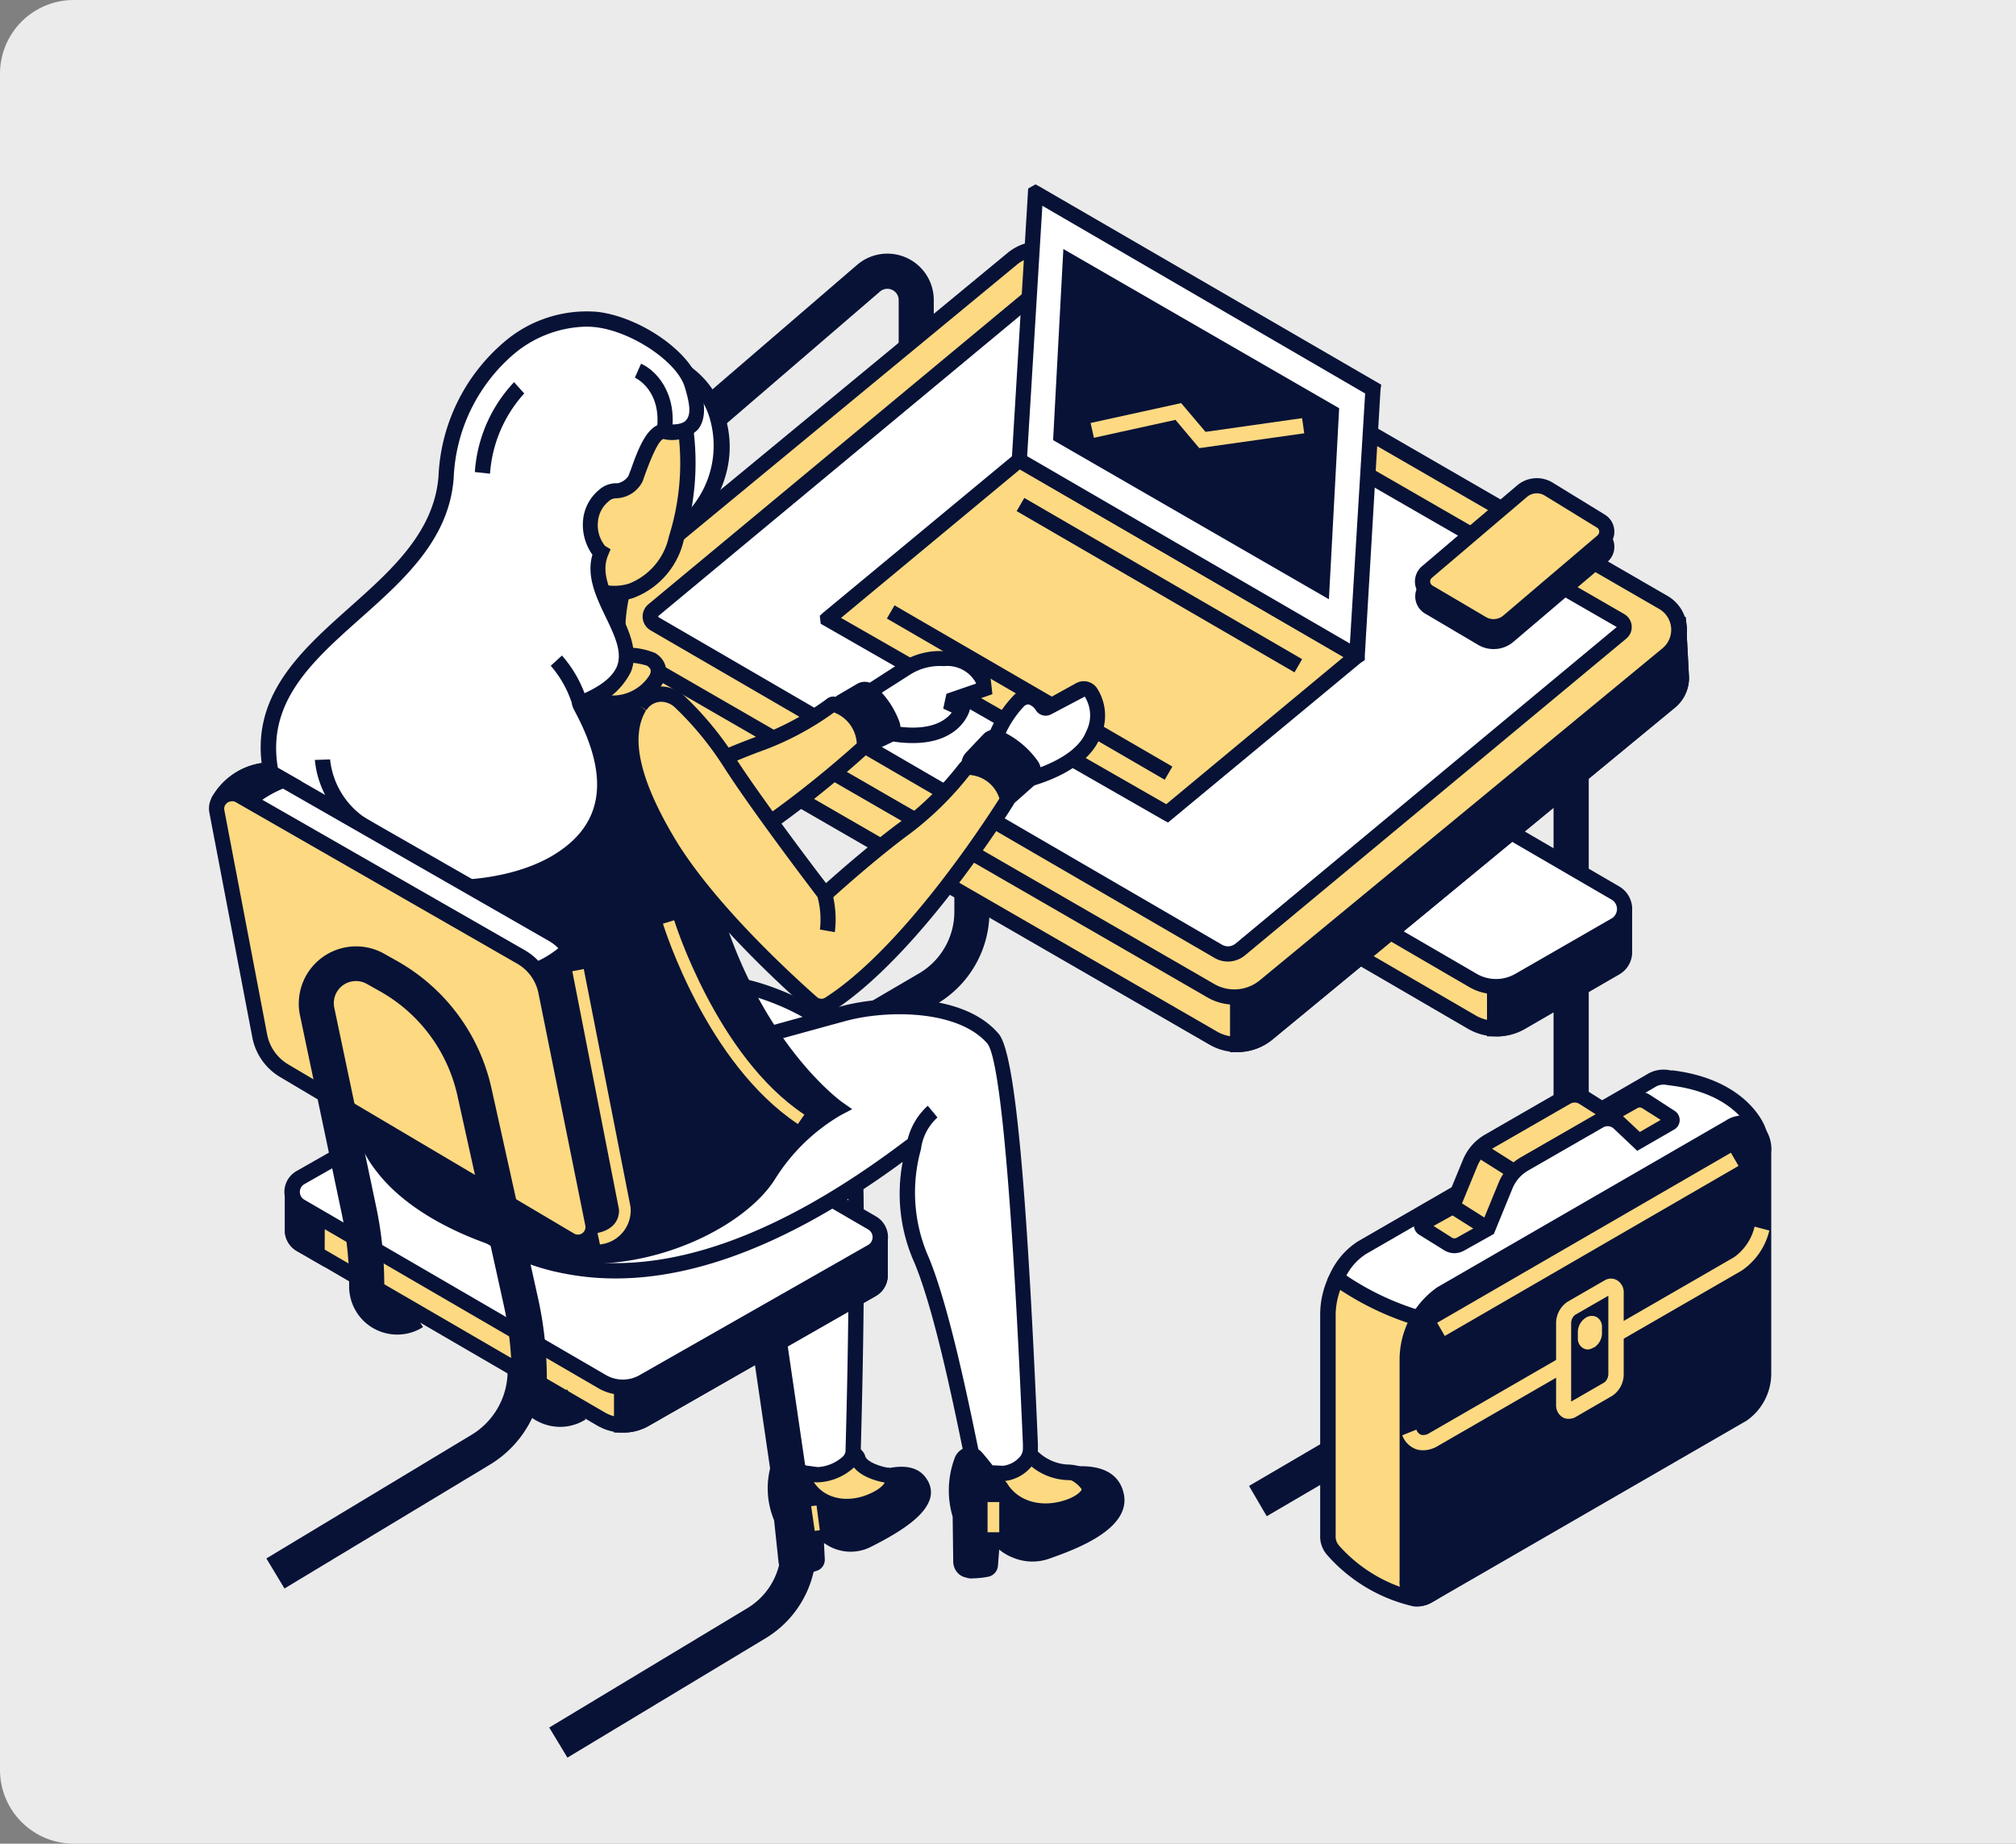 <svg xmlns="http://www.w3.org/2000/svg" xmlns:xlink="http://www.w3.org/1999/xlink" width="164" height="150" viewBox="0 0 164 150">
  <rect x="0" y="0" width="164" height="150" fill="#808080" stroke="none"/>
  <defs>
    <clipPath id="clip-path">
      <path id="パス_17411" data-name="パス 17411" d="M39.54,49.27Z" transform="translate(-39.54 -49.27)" fill="none"/>
    </clipPath>
  </defs>
  <g id="グループ_2258" data-name="グループ 2258" transform="translate(-180 -4460)">
    <path id="長方形_3627" data-name="長方形 3627" d="M6,0H164a0,0,0,0,1,0,0V150a0,0,0,0,1,0,0H6a6,6,0,0,1-6-6V6A6,6,0,0,1,6,0Z" transform="translate(180 4460)" fill="#ebebeb"/>
    <g id="レイヤー_2" data-name="レイヤー 2" transform="translate(197.002 4475)">
      <g id="content" transform="translate(-0.002)">
        <path id="パス_17325" data-name="パス 17325" d="M60.682,37.559H57.82V26.079a7.822,7.822,0,0,1,2.725-5.925L72.852,9.561a3.774,3.774,0,0,1,6.238,2.868v9.126H76.235V12.429a.919.919,0,0,0-1.519-.7L62.4,22.325a4.935,4.935,0,0,0-1.721,3.755Z" transform="translate(-20.128 -3.01)" fill="#071236"/>
        <path id="パス_17326" data-name="パス 17326" d="M131.231,131.026l-1.441-2.464,21.974-12.868a5.808,5.808,0,0,0,2.8-4.954V65.11h2.862v45.63a8.689,8.689,0,0,1-4.2,7.412Z" transform="translate(-45.183 -22.667)" fill="#071236"/>
        <path id="パス_17327" data-name="パス 17327" d="M56.447,86.776,55,84.272,76.981,71.4a5.808,5.808,0,0,0,2.8-4.954V20.82h2.855V66.45a8.689,8.689,0,0,1-4.172,7.412Z" transform="translate(-19.146 -7.248)" fill="#071236"/>
        <path id="パス_17328" data-name="パス 17328" d="M155,85.99V82.528a.124.124,0,0,0-.091-.117l-8.631-2.405h0L125.025,67.659a.117.117,0,0,0-.13,0l-7.418,4.289a.13.13,0,0,1-.1,0l-2.686-.743a.124.124,0,0,0-.163.117v3.325h0a1.473,1.473,0,0,0,.724,1.141l27.378,15.905a3.911,3.911,0,0,0,3.911,0l7.731-4.465a1.493,1.493,0,0,0,.75-1.245Z" transform="translate(-39.871 -23.548)" fill="#fdd982"/>
        <path id="パス_17329" data-name="パス 17329" d="M144.254,92.537a4.563,4.563,0,0,1-2.268-.606L114.646,76.018a2.086,2.086,0,0,1-1.036-1.61V71a.73.73,0,0,1,.287-.593.769.769,0,0,1,.652-.13l2.49.7,7.255-4.185a.769.769,0,0,1,.75,0L146.2,79.1l8.572,2.392a.73.73,0,0,1,.548.711v3.6a2.073,2.073,0,0,1-1.049,1.695l-7.731,4.472a4.563,4.563,0,0,1-2.288.574Zm-29.425-20.86v2.607a.867.867,0,0,0,.424.652l27.346,15.9a3.259,3.259,0,0,0,3.259,0l7.77-4.439a.874.874,0,0,0,.437-.737h0V82.576L145.623,80.2l-20.984-12.2-7.171,4.146a.782.782,0,0,1-.58.072Z" transform="translate(-39.55 -23.217)" fill="#071236"/>
        <path id="パス_17330" data-name="パス 17330" d="M170.889,88.461l-8.631-2.405h0L160.44,85V98.285a3.846,3.846,0,0,0,2.06-.515l7.731-4.465a1.493,1.493,0,0,0,.75-1.245V88.579A.117.117,0,0,0,170.889,88.461Z" transform="translate(-55.853 -29.592)" fill="#071236"/>
        <path id="パス_17331" data-name="パス 17331" d="M160.233,98.333h-.743V83.34l2.66,1.545,8.572,2.392a.73.73,0,0,1,.548.711v3.474a2.125,2.125,0,0,1-1.056,1.793l-7.731,4.465A4.433,4.433,0,0,1,160.233,98.333Zm.5-12.829V97.062a3.318,3.318,0,0,0,1.134-.4l7.738-4.472a.854.854,0,0,0,.437-.73V88.379L161.6,86.006Z" transform="translate(-55.523 -29.014)" fill="#071236"/>
        <path id="パス_17332" data-name="パス 17332" d="M142.7,86.77,115.318,70.832a1.506,1.506,0,0,1,0-2.607l7.822-4.5a3.761,3.761,0,0,1,3.768,0l27.411,15.938a1.506,1.506,0,0,1,0,2.607l-7.822,4.5a3.774,3.774,0,0,1-3.8,0Z" transform="translate(-39.883 -22.007)" fill="#fff"/>
        <path id="パス_17333" data-name="パス 17333" d="M144.257,87.568a4.348,4.348,0,0,1-2.2-.593L114.676,71.037A2.079,2.079,0,0,1,113.62,69.2a2.106,2.106,0,0,1,1.056-1.838l7.822-4.5a4.394,4.394,0,0,1,4.394,0L154.27,78.794a2.125,2.125,0,0,1,0,3.677l-7.822,4.5A4.381,4.381,0,0,1,144.257,87.568Zm-1.577-1.662a3.142,3.142,0,0,0,3.149,0l7.822-4.5a.893.893,0,0,0,.443-.769.88.88,0,0,0-.443-.769l-27.4-15.932a3.155,3.155,0,0,0-3.155,0l-7.822,4.5a.893.893,0,0,0,0,1.538Z" transform="translate(-39.554 -21.677)" fill="#071236"/>
        <path id="パス_17334" data-name="パス 17334" d="M136.535,40.333h-4.563L84.386,12.87,51.376,40.118H48.84l.215,3.546h0A3.038,3.038,0,0,0,50.6,46.2L98.7,73.976a3.872,3.872,0,0,0,4.387-.365L135.87,46.571a2.5,2.5,0,0,0,.913-1.9l-.228-4.341Z" transform="translate(-17.001 -4.481)" fill="#fdd982"/>
        <path id="パス_17335" data-name="パス 17335" d="M100.3,74.677a4.472,4.472,0,0,1-2.229-.6L49.96,46.308a3.69,3.69,0,0,1-1.8-2.647h0V43.3L47.9,39.1h2.972L84.118,11.72l47.723,27.561H136.8l.046.652.228,4.276a3.135,3.135,0,0,1-1.108,2.405L103.178,73.654A4.459,4.459,0,0,1,100.3,74.677ZM49.328,42.86h0v.359a2.425,2.425,0,0,0,1.245,2.014L98.68,73.008a3.259,3.259,0,0,0,3.677-.306l32.789-27.039a1.89,1.89,0,0,0,.684-1.434l-.2-3.683H131.5l-.143-.085L84.17,13.206,51.27,40.337h-2.1Z" transform="translate(-16.674 -4.08)" fill="#071236"/>
        <path id="パス_17336" data-name="パス 17336" d="M130.775,87.524l32.782-27.039a2.523,2.523,0,0,0,.913-1.9l-.228-4.289h-4.563l-2.366-1.369L133.07,69.116l-4.7,9.661V88.4A3.911,3.911,0,0,0,130.775,87.524Z" transform="translate(-44.689 -18.427)" fill="#071236"/>
        <path id="パス_17337" data-name="パス 17337" d="M127.42,88.622V78.193l4.837-9.934L156.969,51.74l2.555,1.48h4.961l.046.613.228,4.283a3.148,3.148,0,0,1-1.108,2.444L130.862,87.6a4.491,4.491,0,0,1-2.79,1.01Zm1.239-10.117v8.8a3.129,3.129,0,0,0,1.388-.652l32.789-27.039a1.884,1.884,0,0,0,.684-1.434l-.2-3.663h-4.133l-2.171-1.3-23.8,15.912Z" transform="translate(-44.358 -18.013)" fill="#071236"/>
        <path id="パス_17338" data-name="パス 17338" d="M50.832,60.264V56.125l1.245-.939L51.953,54l-.43.359H49l.2,3.553h0a3.09,3.09,0,0,0,1.532,2.51l.091-.163Z" transform="translate(-17.057 -18.799)" fill="#071236"/>
        <path id="パス_17339" data-name="パス 17339" d="M50.607,60.62l-.541-.313a3.722,3.722,0,0,1-1.806-2.64h0v-.359L48,53.091h2.979l1.18-.971.215,2.692-1.3.958V59.76Zm-1.173-3.755h0v.365a2.529,2.529,0,0,0,.378,1.2V55.171l1.089-.828H49.3Z" transform="translate(-16.709 -18.145)" fill="#071236"/>
        <path id="パス_17340" data-name="パス 17340" d="M98.486,68.392l-48.1-27.8a3.09,3.09,0,0,1-.424-5.058L82.345,8.812a3.494,3.494,0,0,1,3.976-.332l48.988,28.284a2.555,2.555,0,0,1,.332,4.224L102.86,68.027a3.859,3.859,0,0,1-4.374.365Z" transform="translate(-17.001 -2.789)" fill="#fdd982"/>
        <path id="パス_17341" data-name="パス 17341" d="M100.126,69.21a4.407,4.407,0,0,1-2.236-.6L49.783,40.841a3.716,3.716,0,0,1-.5-6.075L81.665,8.039a4.139,4.139,0,0,1,4.68-.391l48.981,28.3a3.175,3.175,0,0,1,.43,5.215L102.968,68.206a4.459,4.459,0,0,1-2.842,1ZM84.26,8.339a2.888,2.888,0,0,0-1.832.652L50.043,35.717a2.471,2.471,0,0,0,.332,4.048L98.483,67.541a3.259,3.259,0,0,0,3.677-.306L134.949,40.2a1.956,1.956,0,0,0-.274-3.175L85.7,8.743A2.842,2.842,0,0,0,84.26,8.339Z" transform="translate(-16.686 -2.472)" fill="#071236"/>
        <path id="パス_17342" data-name="パス 17342" d="M101.254,67.013,55.4,40.384a.652.652,0,0,1-.091-1.115l30.9-25.657a1.356,1.356,0,0,1,1.551-.13l46.23,26.655a.593.593,0,0,1,.085.971L103.067,66.863a1.584,1.584,0,0,1-1.812.15Z" transform="translate(-19.157 -4.629)" fill="#fff"/>
        <path id="パス_17343" data-name="パス 17343" d="M101.73,67.53a2.158,2.158,0,0,1-1.1-.3L54.769,40.588a1.3,1.3,0,0,1-.189-2.125l30.9-25.657a1.988,1.988,0,0,1,2.255-.2l46.237,26.655a1.225,1.225,0,0,1,.6.952,1.212,1.212,0,0,1-.43,1.036l-31,25.755A2.19,2.19,0,0,1,101.73,67.53Zm-.482-1.369a.965.965,0,0,0,1.1-.091l31.009-25.755L87.128,13.686a.73.73,0,0,0-.841.072l-30.9,25.664V39.5Z" transform="translate(-18.837 -4.299)" fill="#071236"/>
        <path id="パス_17344" data-name="パス 17344" d="M174.62,115.816s-1.467-3.52-7.229-4.244h0a1.916,1.916,0,0,0-1.506.267L142.418,125.4a6.631,6.631,0,0,0-2.77,5.287V148.7a1.675,1.675,0,0,0,.417,1.225h0a12.278,12.278,0,0,0,6.519,3.911c2.3.652,7.555-6.61,12.209-13.963l8.187-4.726a4.048,4.048,0,0,0,1.688-3.227v-8.3l4.315-5.632Z" transform="translate(-48.614 -38.824)" fill="#fdd982"/>
        <path id="パス_17345" data-name="パス 17345" d="M146.53,154.209a1.735,1.735,0,0,1-.469-.065,13.278,13.278,0,0,1-6.825-4.133,2.281,2.281,0,0,1-.567-1.63V130.364a7.22,7.22,0,0,1,3.077-5.821l23.467-13.559a2.542,2.542,0,0,1,1.916-.345c6.036.763,7.633,4.459,7.7,4.615l.137.332-6.056,7.927v8.116a4.654,4.654,0,0,1-2,3.761l-8.057,4.654C151.191,152.163,148.1,154.209,146.53,154.209Zm20.1-42.371a1.584,1.584,0,0,0-.776.241l-23.467,13.559a6.134,6.134,0,0,0-2.458,4.752v18.018a1.128,1.128,0,0,0,.228.782l.065.078a12.144,12.144,0,0,0,6.193,3.709c.567.156,3.07-.365,11.512-13.689l.085-.124,8.3-4.843a3.416,3.416,0,0,0,1.382-2.692v-8.539l5.867-7.659c-.476-.8-2.125-2.94-6.33-3.533l-.046.033-.293-.085a.991.991,0,0,0-.261-.033Z" transform="translate(-48.273 -38.497)" fill="#071236"/>
        <path id="パス_17346" data-name="パス 17346" d="M147.975,131.231c3.4.7,15.847-5.313,15.847-5.313l5.215-2.053v-.319l4.315-5.632,1.636-2.19s-1.232-3.487-6.994-4.211h-.241a1.916,1.916,0,0,0-1.506.267l-23.467,13.559a5.645,5.645,0,0,0-2.079,2.471A23.826,23.826,0,0,0,147.975,131.231Z" transform="translate(-48.981 -38.803)" fill="#fff"/>
        <path id="パス_17347" data-name="パス 17347" d="M148.187,131.565a3.71,3.71,0,0,1-.743-.065h0a23.67,23.67,0,0,1-7.607-3.618l-.287-.306.183-.378a6.141,6.141,0,0,1,2.321-2.738L165.52,110.9a2.555,2.555,0,0,1,1.956-.345h.2c6.069.763,7.444,4.465,7.5,4.622l.111.313-6.043,7.907v.528l-5.586,2.21C162.476,126.729,152.333,131.565,148.187,131.565Zm-.489-1.3c2.607.548,12.04-3.618,15.456-5.261L168,123.085v-.1l5.867-7.679c-.424-.789-1.956-2.966-6.349-3.52l-.332-.046a1.3,1.3,0,0,0-1.023.209L142.692,125.5a4.674,4.674,0,0,0-1.584,1.74,22.134,22.134,0,0,0,6.61,3.018Z" transform="translate(-48.581 -38.466)" fill="#071236"/>
        <path id="パス_17348" data-name="パス 17348" d="M175.791,117.494l-23.467,13.565a6.64,6.64,0,0,0-2.764,5.28v18.024c0,1.239.756,1.812,1.688,1.3l25.638-14.8a4.035,4.035,0,0,0,1.688-3.22V119.586C178.529,117.552,177.316,116.614,175.791,117.494Z" transform="translate(-52.066 -40.789)" fill="#071236"/>
        <path id="パス_17349" data-name="パス 17349" d="M150.212,156.134a1.415,1.415,0,0,1-.743-.2,2.079,2.079,0,0,1-.893-1.9V136.011a7.214,7.214,0,0,1,3.07-5.821l23.467-13.559a2.386,2.386,0,0,1,2.431-.143,3.048,3.048,0,0,1,1.265,2.77v18.024a4.674,4.674,0,0,1-2,3.761l-25.618,14.8A2,2,0,0,1,150.212,156.134Zm26.329-38.682a1.636,1.636,0,0,0-.789.254l-23.467,13.559a6.115,6.115,0,0,0-2.451,4.746v18.024c0,.489.143.756.274.828s.385-.033.482-.091l25.638-14.8a3.409,3.409,0,0,0,1.382-2.686V119.258a1.956,1.956,0,0,0-.652-1.7A.828.828,0,0,0,176.541,117.453Z" transform="translate(-51.72 -40.461)" fill="#071236"/>
        <path id="パス_17350" data-name="パス 17350" d="M150.6,148.284a1.748,1.748,0,0,1-.567-.091,1.884,1.884,0,0,1-1.115-1.128l1.147-.463a.684.684,0,0,0,.372.417.873.873,0,0,0,.7-.143l24.771-14.3a4.257,4.257,0,0,0,1.669-2.49l1.2.319a5.476,5.476,0,0,1-2.249,3.259l-24.771,14.3A2.315,2.315,0,0,1,150.6,148.284Z" transform="translate(-51.843 -45.289)" fill="#fdd982"/>
        <path id="パス_17351" data-name="パス 17351" d="M172.7,145.862l-3.031,1.74c-.339.2-.619,0-.619-.469V140.5a1.506,1.506,0,0,1,.619-1.186l3.025-1.74c.339-.2.619,0,.619.469v6.643a1.48,1.48,0,0,1-.613,1.18Z" transform="translate(-58.851 -47.867)" fill="#071236"/>
        <path id="パス_17352" data-name="パス 17352" d="M169.1,147.978a.9.9,0,0,1-.463-.124,1.141,1.141,0,0,1-.528-1.036v-6.643a2.112,2.112,0,0,1,.932-1.721l3.018-1.74a.984.984,0,0,1,1.023,0,1.141,1.141,0,0,1,.528,1.036v6.643a2.106,2.106,0,0,1-.932,1.714l-3.018,1.747A1.121,1.121,0,0,1,169.1,147.978Zm3.259-10.013-2.712,1.564a.88.88,0,0,0-.313.652v6.395l2.712-1.564a.893.893,0,0,0,.313-.652Z" transform="translate(-58.522 -47.545)" fill="#fdd982"/>
        <path id="パス_17353" data-name="パス 17353" d="M171.651,143.96a.8.8,0,0,1-.4-.111.88.88,0,0,1-.424-.8v-.508a1.388,1.388,0,0,1,.652-1.167.874.874,0,0,1,.887-.046.9.9,0,0,1,.424.8v.508a1.389,1.389,0,0,1-.652,1.167h-.046A.932.932,0,0,1,171.651,143.96Z" transform="translate(-59.47 -49.166)" fill="#fdd982"/>
        <rect id="長方形_3356" data-name="長方形 3356" width="27.613" height="1.239" transform="translate(99.91 92.621) rotate(-30.07)" fill="#fdd982"/>
        <path id="パス_17354" data-name="パス 17354" d="M171.6,115.888l-2.607,1.506-1.584-1.5a1.336,1.336,0,0,0-1.584-.189l-6.114,3.52a3.6,3.6,0,0,0-1.532,1.747l-1.46,3.553L154.5,125.77a1,1,0,0,1-1.017,0l-2-1.271a.267.267,0,0,1,0-.463l2.347-1.3,1.46-3.553a3.592,3.592,0,0,1,1.525-1.747l6.284-3.618a1.3,1.3,0,0,1,1.375,0l2.2,1.395,1.9-1.076a.984.984,0,0,1,1.017,0l2.008,1.3a.274.274,0,0,1,.007.45Z" transform="translate(-52.687 -39.555)" fill="#fdd982"/>
        <path id="パス_17355" data-name="パス 17355" d="M153.674,126.177a1.571,1.571,0,0,1-.86-.248l-2.034-1.265a.893.893,0,0,1,.046-1.532l2.151-1.206,1.382-3.357a4.211,4.211,0,0,1,1.793-2.04l6.277-3.618a1.956,1.956,0,0,1,2.021.046l1.89,1.193,1.571-.893a1.6,1.6,0,0,1,1.656.039l2.008,1.3a.887.887,0,0,1-.033,1.519h0l-3.005,1.734-1.916-1.812a.724.724,0,0,0-.847-.1l-6.121,3.52a2.979,2.979,0,0,0-1.265,1.447l-1.519,3.709-2.412,1.349A1.591,1.591,0,0,1,153.674,126.177Zm-1.708-2.216,1.506.958a.372.372,0,0,0,.378,0l2.04-1.141,1.375-3.351a4.224,4.224,0,0,1,1.793-2.047l6.095-3.507-1.336-.847a.711.711,0,0,0-.743,0l-6.277,3.611a2.979,2.979,0,0,0-1.265,1.447l-1.545,3.755Zm15.41-8.924.117.1,1.252,1.18,1.7-.984-1.512-.958a.372.372,0,0,0-.385,0Z" transform="translate(-52.347 -39.218)" fill="#071236"/>
        <rect id="長方形_3357" data-name="長方形 3357" width="1.239" height="3.416" transform="matrix(0.535, -0.845, 0.845, 0.535, 100.815, 83.667)" fill="#071236"/>
        <rect id="長方形_3358" data-name="長方形 3358" width="1.239" height="3.416" transform="matrix(0.535, -0.845, 0.845, 0.535, 102.807, 78.934)" fill="#071236"/>
        <path id="パス_17356" data-name="パス 17356" d="M77.23,47.349l27.593,15.8h0l15.41-12.8h0L92.81,34.41h0L77.23,47.336Z" transform="translate(-26.885 -11.979)" fill="#fdd982"/>
        <path id="パス_17357" data-name="パス 17357" d="M104.553,63.507l-.385-.209L76.3,47.334l-.072-.652.241-.222L92.377,33.28l.372.183,27.743,16.1.072.652-.235.215Zm-26.6-16.649,26.459,15.156,14.413-11.968L92.52,34.766Z" transform="translate(-26.537 -11.586)" fill="#071236"/>
        <path id="パス_17358" data-name="パス 17358" d="M101.13,22.807l27.437,15.925h0l1.3-21.707h0L102.453,1.08h0l-1.3,21.707Z" transform="translate(-35.206 -0.376)" fill="#fff"/>
        <path id="パス_17359" data-name="パス 17359" d="M128.2,39.066l-.306-.2L100.18,22.815v-.391L101.516.339,102.11,0l.306.163L130.237,16.3l-.059.417-1.3,22.02ZM101.432,22.118l26.257,15.241,1.239-20.345L102.67,1.74Z" transform="translate(-34.875)" fill="#071236"/>
        <path id="パス_17360" data-name="パス 17360" d="M105.34,23.617l22.437,12.946.834-15.54L106.174,8.07Z" transform="translate(-36.671 -2.809)" fill="#071236"/>
        <rect id="長方形_3359" data-name="長方形 3359" width="1.239" height="26.133" transform="translate(65.705 26.584) rotate(-59.87)" fill="#071236"/>
        <rect id="長方形_3360" data-name="長方形 3360" width="1.239" height="26.133" transform="translate(55.147 35.323) rotate(-59.87)" fill="#071236"/>
        <path id="パス_17361" data-name="パス 17361" d="M118.859,30.963l-1.936-2.3-6.636,1.46-.267-1.206,7.366-1.617,1.982,2.34,7.855-1.115.176,1.232Z" transform="translate(-38.3 -9.504)" fill="#fdd982"/>
        <path id="パス_17362" data-name="パス 17362" d="M73.5,162.514l4.367,1.069,4.765-1.812-.652-1.141-1.532-.508s-1.956-.326-2.282-1.356-3.175,0-3.175,0l-1.956,1.688Z" transform="translate(-25.426 -55.113)" fill="#fdd982"/>
        <path id="パス_17363" data-name="パス 17363" d="M77.568,163.9l-4.9-1.206-.613-2.8,2.444-2.04c.548-.2,2.4-.8,3.37-.3a1.147,1.147,0,0,1,.606.711c.124.424,1.121.808,1.793.919h.091l1.767.587,1.082,1.956Zm-3.911-2.229,3.807.939,3.911-1.493-.163-.306-1.226-.424c-.4-.072-2.353-.489-2.731-1.786a5.215,5.215,0,0,0-2.255.372l-1.6,1.415Z" transform="translate(-25.085 -54.781)" fill="#071236"/>
        <path id="パス_17364" data-name="パス 17364" d="M47.356,117.136s8.865-2.894,11.258-5.052c0,0-1.551,3.194.339,8.474C60.439,124.7,61.13,134.45,61.6,137.95a1.806,1.806,0,0,0,1.623,1.63l.776.1c.978.059,2.927-.776,2.959-1.851.2-7.171.756-31.407-.893-33.591-1.956-2.562-8.318-5.117-11.512-4.563s-12.653,2.06-12.653,2.06Z" transform="translate(-14.585 -34.675)" fill="#fff"/>
        <path id="パス_17365" data-name="パス 17365" d="M63.7,139.948h-.143l-.821-.1a2.425,2.425,0,0,1-2.151-2.164c-.117-.847-.241-2.047-.385-3.448-.45-4.276-1.128-10.743-2.229-13.82a14.211,14.211,0,0,1-.821-7.171,69.12,69.12,0,0,1-10,4.146l-.574.189L40.67,100.915l.737-.117c.091,0,9.491-1.493,12.64-2.053,3.351-.6,10.032,2.034,12.112,4.785,1.656,2.2,1.343,22.229,1.017,33.982a1.956,1.956,0,0,1-.7,1.356A4.6,4.6,0,0,1,63.7,139.948Zm-3.546-30.807L58.766,112s-1.395,3.057.372,7.985c1.154,3.22,1.812,9.511,2.288,14.106.15,1.388.274,2.575.385,3.416a1.186,1.186,0,0,0,1.043,1.089l.828.111a3.318,3.318,0,0,0,1.956-.782.776.776,0,0,0,.3-.476c.528-18.845.228-31.876-.769-33.193-1.832-2.425-7.946-4.843-10.906-4.315-2.607.469-9.635,1.584-11.929,1.956l5.006,14.113c1.956-.652,8.533-2.992,10.43-4.726Z" transform="translate(-14.157 -34.346)" fill="#071236"/>
        <path id="パス_17366" data-name="パス 17366" d="M82.554,160.968c-.587-.978-1.9-.88-2.966-.6a2.2,2.2,0,0,1,.2.137c.561.45.039,1.147-.978,1.682-2.008,1.036-4.322.743-5.43-.958l-.124-.352v-.332h0a17.576,17.576,0,0,0-1.3-1.3.7.7,0,0,0-1.16.267,6.325,6.325,0,0,0,.2,4.472l.365,3.435a.8.8,0,0,0,.3.561.222.222,0,0,0,.143.085,1.3,1.3,0,0,0,.893-.072,7.65,7.65,0,0,0,1.154-.287.482.482,0,0,0,.3-.482l-.091-1.6a.293.293,0,0,1,.417-.306l.5.319a3.259,3.259,0,0,0,1.5.515h0a3.1,3.1,0,0,0,1.669-.332C80.6,164.554,83.623,162.735,82.554,160.968Z" transform="translate(-24.536 -55.366)" fill="#071236"/>
        <path id="パス_17367" data-name="パス 17367" d="M71.825,168.3a1.16,1.16,0,0,1-.508-.1.548.548,0,0,1-.28-.183,1.3,1.3,0,0,1-.43-.847l-.359-3.383a6.785,6.785,0,0,1-.169-4.752,1.245,1.245,0,0,1,.873-.743,1.193,1.193,0,0,1,1.063.313c.4.385.945.926,1.3,1.343l.13.13v.443l.078.228c.945,1.388,2.94,1.7,4.778.75.756-.391.965-.75.952-.828a1.189,1.189,0,0,0-.189-.156l-.906-.587,1.023-.287c2.138-.561,3.077.13,3.494.815a1.858,1.858,0,0,1,.267,1.545c-.359,1.239-1.845,2.458-4.83,3.957a3.637,3.637,0,0,1-3.644-.215l-.163-.1.065,1.3a.939.939,0,0,1-.652.958,8.71,8.71,0,0,1-1.16.3A2.008,2.008,0,0,1,71.825,168.3Zm-.137-.978a.991.991,0,0,0,.5-.039l.15-.052a6.063,6.063,0,0,0,1.076-.274l-.111-1.6a.789.789,0,0,1,.365-.724.737.737,0,0,1,.756-.033l.535.345a2.744,2.744,0,0,0,1.3.437,2.66,2.66,0,0,0,1.415-.28c.978-.489,3.944-1.956,4.341-3.364a.926.926,0,0,0-.1-.782h0a1.623,1.623,0,0,0-1.688-.535.9.9,0,0,1,0,.352c-.078.75-.945,1.3-1.46,1.571-2.3,1.2-4.85.73-6.049-1.115l-.052-.1-.156-.652c-.359-.4-.821-.847-1.167-1.18a.2.2,0,0,0-.2-.065.248.248,0,0,0-.189.17,5.918,5.918,0,0,0,.209,4.139v.1l.365,3.435a.352.352,0,0,0,.13.241Z" transform="translate(-24.276 -55.101)" fill="#071236"/>
        <rect id="長方形_3361" data-name="長方形 3361" width="0.95" height="2.031" transform="translate(48.484 107.609) rotate(-7.481)" fill="#fdd982"/>
        <path id="パス_17368" data-name="パス 17368" d="M43.94,178.149,42.46,175.7l16.1-9.7a5.671,5.671,0,0,0,2.7-5.691l-2.321-15.853,2.829-.411L64.089,159.9a8.526,8.526,0,0,1-4.055,8.552Z" transform="translate(-14.78 -50.149)" fill="#071236"/>
        <path id="パス_17369" data-name="パス 17369" d="M8.633,157.725,7.16,155.28l16.681-10.052a6.069,6.069,0,0,0,2.94-4.974l.58-15.345,2.855.111-.58,15.345a8.9,8.9,0,0,1-4.328,7.307Z" transform="translate(-2.491 -43.486)" fill="#071236"/>
        <path id="パス_17370" data-name="パス 17370" d="M58.217,127.413v-3.1a.1.1,0,0,0-.085-.1l-7.725-2.138h0L31.393,110.992a.124.124,0,0,0-.117,0L13.03,121.422a.111.111,0,0,1-.091,0l-2.405-.652a.111.111,0,0,0-.143.1v2.979h0a1.3,1.3,0,0,0,.652,1.023l24.517,14.217a3.468,3.468,0,0,0,3.494,0L57.578,128.54a1.3,1.3,0,0,0,.652-1.108Z" transform="translate(-3.616 -38.635)" fill="#fdd982"/>
        <path id="パス_17371" data-name="パス 17371" d="M36.966,139.862a4.139,4.139,0,0,1-2.06-.554L10.428,125.071a1.956,1.956,0,0,1-.958-1.493v-3.057a.724.724,0,0,1,.287-.587.756.756,0,0,1,.652-.124l2.2.613,18.063-10.286a.73.73,0,0,1,.737,0l18.9,11.01,7.666,2.132a.737.737,0,0,1,.535.7v3.2a1.917,1.917,0,0,1-.971,1.571L39.012,139.347a4.081,4.081,0,0,1-2.047.515ZM10.689,121.186v2.275a.711.711,0,0,0,.345.541l24.477,14.23a2.868,2.868,0,0,0,2.875,0l18.526-10.554a.737.737,0,0,0,.352-.6h0v-2.725l-7.536-2.125L31.008,111.356l-18.22,10.391-.332-.059Z" transform="translate(-3.295 -38.308)" fill="#071236"/>
        <path id="パス_17372" data-name="パス 17372" d="M12.4,126.48,10.533,126a.111.111,0,0,0-.143.1v2.979h0a1.336,1.336,0,0,0,.652,1.023l1.349.782Z" transform="translate(-3.616 -43.863)" fill="#071236"/>
        <path id="パス_17373" data-name="パス 17373" d="M12.7,131.61l-2.268-1.3a1.956,1.956,0,0,1-.958-1.493c0-.078,0-.124,0-3.057a.724.724,0,0,1,.287-.587.756.756,0,0,1,.652-.124l2.314.652ZM10.689,126.4v2.275a.711.711,0,0,0,.345.541l.417.241V126.6Z" transform="translate(-3.295 -43.524)" fill="#071236"/>
        <path id="パス_17374" data-name="パス 17374" d="M72.441,130.138,64.716,128h0L51.49,137.628V145.5a3.442,3.442,0,0,0,1.845-.463L71.861,134.48a1.3,1.3,0,0,0,.652-1.115h0v-3.1A.111.111,0,0,0,72.441,130.138Z" transform="translate(-17.924 -44.561)" fill="#071236"/>
        <path id="パス_17375" data-name="パス 17375" d="M51.264,145.711H50.54v-8.8L64.314,126.84l.3.163,7.666,2.138a.737.737,0,0,1,.535.7v3.109a1.956,1.956,0,0,1-.978,1.656L53.31,145.2A4.12,4.12,0,0,1,51.264,145.711Zm.515-8.168v6.884a2.94,2.94,0,0,0,.919-.332l18.526-10.554a.737.737,0,0,0,.352-.6V130.2l-7.1-1.956Z" transform="translate(-17.593 -44.158)" fill="#071236"/>
        <path id="パス_17376" data-name="パス 17376" d="M35.591,134.668,11.061,120.4a1.349,1.349,0,0,1,0-2.334l18.585-10.586a3.364,3.364,0,0,1,3.37,0l24.536,14.269a1.349,1.349,0,0,1,0,2.334L38.968,134.674A3.377,3.377,0,0,1,35.591,134.668Z" transform="translate(-3.616 -37.26)" fill="#fff"/>
        <path id="パス_17377" data-name="パス 17377" d="M36.945,135.413a3.977,3.977,0,0,1-2-.541L10.407,120.61a1.956,1.956,0,0,1,0-3.409L29,106.614a3.983,3.983,0,0,1,3.989,0L57.524,120.89a1.956,1.956,0,0,1,0,3.4L38.933,134.879A3.911,3.911,0,0,1,36.945,135.413Zm-5.958-28.082a2.725,2.725,0,0,0-1.375.372L11.027,118.276a.73.73,0,0,0,0,1.258L35.563,133.8a2.744,2.744,0,0,0,2.757,0L56.9,123.217a.73.73,0,0,0,0-1.258L32.369,107.69a2.764,2.764,0,0,0-1.382-.359Z" transform="translate(-3.275 -36.93)" fill="#071236"/>
        <path id="パス_17378" data-name="パス 17378" d="M82.511,61.713l2.607-1.675a5.215,5.215,0,0,1,3.207-.834h0A3.3,3.3,0,0,1,91.487,61l.078.652-2.542.887-.078.378.828.385s-.743,2.666-5.345,2.034C80.191,64.757,82.511,61.713,82.511,61.713Z" transform="translate(-28.503 -20.607)" fill="#fff"/>
        <path id="パス_17379" data-name="パス 17379" d="M85.431,65.729a10.536,10.536,0,0,1-1.434-.1c-1.558-.215-2.542-.789-2.914-1.695a3.275,3.275,0,0,1,.6-2.92l.156-.143,2.607-1.682a5.769,5.769,0,0,1,3.585-.932A3.908,3.908,0,0,1,91.7,60.364l.072.228.13,1.16-2.079.724.352.163-.143.5C89.988,63.258,89.251,65.729,85.431,65.729Zm-2.823-3.911a2.027,2.027,0,0,0-.385,1.623c.248.587,1.193.834,1.956.939,2.8.385,3.963-.535,4.413-1.134l-.691-.319.261-1.206,2.4-.828V60.84a2.643,2.643,0,0,0-2.607-1.369,4.511,4.511,0,0,0-2.823.737Z" transform="translate(-28.17 -20.274)" fill="#071236"/>
        <path id="パス_17380" data-name="パス 17380" d="M78.808,63.96l1.5-.887a.6.6,0,0,1,.7.059,6.558,6.558,0,0,1,1.864,2.712.756.756,0,0,1-.372.913l-1.7.8a.652.652,0,0,1-.808-.254l-1.428-2.282a.769.769,0,0,1,.241-1.063Z" transform="translate(-27.309 -21.928)" fill="#071236"/>
        <path id="パス_17381" data-name="パス 17381" d="M80.212,67.9a1.258,1.258,0,0,1-1.082-.587L77.7,65.035a1.408,1.408,0,0,1-.163-1.049,1.336,1.336,0,0,1,.652-.841h0l1.5-.88a1.206,1.206,0,0,1,1.421.117,7.223,7.223,0,0,1,2.04,2.973,1.362,1.362,0,0,1-.684,1.682l-1.7.8a1.154,1.154,0,0,1-.554.065Zm-1.428-3.716-.039.065a.176.176,0,0,0,0,.13l1.434,2.282,1.714-.776a.137.137,0,0,0,.046-.137,5.971,5.971,0,0,0-1.675-2.458Z" transform="translate(-26.98 -21.615)" fill="#071236"/>
        <path id="パス_17382" data-name="パス 17382" d="M49.268,61.184c.365,1.128-.541-1.434,0,0,1.5,3.989,3.3,8.331,3.3,8.331s4.315-2.1,7.49-3.259a23.142,23.142,0,0,0,5.652-3.031.215.215,0,0,1,.215,0,3.52,3.52,0,0,1,2.431,3.259.326.326,0,0,1-.1.267c-1.108.932-10.971,9.843-18.291,11.466a25.592,25.592,0,0,1-6.317-11.082C41.563,59.913,48.382,58.452,49.268,61.184Z" transform="translate(-15.057 -20.853)" fill="#fdd982"/>
        <path id="パス_17383" data-name="パス 17383" d="M49.448,78.525l-.241-.215a26.01,26.01,0,0,1-6.486-11.369c-1.3-4.407.561-7.118,2.946-7.822a3.207,3.207,0,0,1,3.409.737,1.3,1.3,0,0,1,.365.58l.078.2C50.667,63.7,52.01,67,52.551,68.33c1.3-.652,4.452-2.079,6.962-2.979A22.763,22.763,0,0,0,65,62.359a.821.821,0,0,1,.789-.13,4.126,4.126,0,0,1,2.849,3.794.945.945,0,0,1-.3.769C67.231,67.815,57.257,76.83,49.761,78.525ZM46.841,60.149a2.862,2.862,0,0,0-.841.13c-1.669.508-3.259,2.471-2.119,6.317A25.755,25.755,0,0,0,49.82,77.221c6.929-1.727,16.081-9.869,17.6-11.232a2.862,2.862,0,0,0-1.851-2.516,23.981,23.981,0,0,1-5.645,3.044c-3.1,1.108-7.392,3.188-7.392,3.207l-.587.287-.287-.613c0-.039-1.708-4.12-3.162-7.972a3.455,3.455,0,0,1-.235-.561v-.072a1.525,1.525,0,0,0-1.395-.619Z" transform="translate(-14.722 -20.509)" fill="#071236"/>
        <path id="パス_17384" data-name="パス 17384" d="M100.215,158.359a4.328,4.328,0,0,0,2.94,1.3,3.377,3.377,0,0,1,2.673,1.486L103.481,164l-4.667-.163L96.291,162l-.691-3.1,2.888-1.3Z" transform="translate(-33.28 -54.863)" fill="#fdd982"/>
        <path id="パス_17385" data-name="パス 17385" d="M103.378,164.254l-5.163-.183-2.862-2.086-.854-3.853,3.6-1.623,2.092.932.085.091a3.787,3.787,0,0,0,2.438,1.108h.1a3.983,3.983,0,0,1,3.148,1.773l.241.378Zm-4.739-1.4,4.172.143,1.832-2.229a2.608,2.608,0,0,0-1.858-.86,4.889,4.889,0,0,1-3.311-1.408l-1.369-.606-2.177.984.535,2.386Z" transform="translate(-32.897 -54.487)" fill="#071236"/>
        <path id="パス_17386" data-name="パス 17386" d="M27,116.247s11.3,19.1,39.47-2.249a.15.15,0,0,1,.235.156,13.689,13.689,0,0,0,.535,8.781c1.773,4,3.5,12.718,4.218,16.173a1.773,1.773,0,0,0,1.727,1.486l.789.039c.971,0,2.3-.932,2.255-2.008-.3-7.131-1.3-31.289-3.051-33.362-2.679-3.181-9.022-2.9-12.157-2.06S39.8,109.069,39.8,109.069Z" transform="translate(-9.398 -35.735)" fill="#fff"/>
        <path id="パス_17387" data-name="パス 17387" d="M73.52,140.915l-.828-.039H72.64a2.392,2.392,0,0,1-2.255-1.956l-.169-.815c-.776-3.761-2.392-11.6-4.015-15.26a13.735,13.735,0,0,1-.828-7.92c-10.332,7.594-19.556,10.651-27.5,9.093A18.317,18.317,0,0,1,26,116.229l-.319-.548,13.494-7.549c.183-.046,18.109-5.019,21.218-5.867,3.429-.926,9.934-1.134,12.79,2.249,1.3,1.525,2.268,11.805,3.188,33.336v.4a2.223,2.223,0,0,1-.652,1.61,3.325,3.325,0,0,1-2.2,1.049Zm-.815-1.3.828.039a2.151,2.151,0,0,0,1.3-.652,1.023,1.023,0,0,0,.319-.711v-.4c-1.082-25.377-2.171-31.726-2.894-32.593-2.379-2.751-8.181-2.751-11.551-1.825-3,.808-19.882,5.489-21.133,5.867l-12.151,6.786a17.653,17.653,0,0,0,10.717,6.675c7.822,1.519,17.053-1.714,27.489-9.622a.763.763,0,0,1,1.212.789,13.037,13.037,0,0,0,.5,8.383c1.675,3.781,3.311,11.734,4.094,15.514l.163.789a1.141,1.141,0,0,0,1.108.991Z" transform="translate(-8.939 -35.398)" fill="#071236"/>
        <path id="パス_17388" data-name="パス 17388" d="M106.345,161.662c-.4-1.656-2.034-1.956-4.068-1.747a3.044,3.044,0,0,1,1.382.939c.554.548-.072,1.232-1.206,1.669a4.439,4.439,0,0,1-5.554-1.5c-.117-.117-.228-.235-.345-.365l-.339-.437-.091-.117c-.319-.443-.789-1.023-1.173-1.48a.834.834,0,0,0-1.428.222,7.016,7.016,0,0,0-.15,4.6l.046,3.69a.9.9,0,0,0,.261.652A.776.776,0,0,0,94.1,168h0a3.416,3.416,0,0,0,1.617-.091.508.508,0,0,0,.4-.469l.137-1.884a.2.2,0,0,1,.326-.15l.306.28a4.055,4.055,0,0,0,1.1.7h0a3.637,3.637,0,0,0,2.607.072C103.3,165.495,106.912,163.976,106.345,161.662Z" transform="translate(-32.403 -55.114)" fill="#071236"/>
        <path id="パス_17389" data-name="パス 17389" d="M94.249,168.289a1.447,1.447,0,0,1-.541-.085,1.186,1.186,0,0,1-.613-.332,1.362,1.362,0,0,1-.4-.971l-.046-3.637a7.487,7.487,0,0,1,.2-4.863,1.369,1.369,0,0,1,1.049-.8,1.3,1.3,0,0,1,1.167.469c.365.424.86,1.036,1.2,1.506l-.293.4.372-.293.345.437c.091.1.2.215.306.319l.072.091c.919,1.545,2.959,2.073,4.974,1.3.75-.293,1.069-.652,1.1-.776a.208.208,0,0,0-.059-.111,2.607,2.607,0,0,0-1.186-.821l-2.308-.652,2.4-.248c.978-.1,3.957-.411,4.563,2.1h0c.724,2.953-4.015,4.635-6.036,5.352a4.107,4.107,0,0,1-2.972-.085,4.055,4.055,0,0,1-1.108-.652l-.1,1.3a.991.991,0,0,1-.769.906,7.347,7.347,0,0,1-1.3.137Zm-.169-9.745H94.04a.43.43,0,0,0-.319.254,6.478,6.478,0,0,0-.117,4.3v.1l.046,3.69a.437.437,0,0,0,.117.306.254.254,0,0,0,.156.078l.156.052a3.54,3.54,0,0,0,1.3-.13l.15-1.923a.675.675,0,0,1,1.121-.469l.306.28a3.4,3.4,0,0,0,.958.606,3.149,3.149,0,0,0,2.288.065c2.555-.906,5.867-2.327,5.43-4.224-.15-.652-.541-1.3-2.053-1.421l.117.117a1.082,1.082,0,0,1,.372,1.03c-.156.769-1.128,1.252-1.688,1.467-2.431.939-4.935.261-6.108-1.649-.111-.111-.215-.222-.326-.345l-.463-.593c-.319-.45-.8-1.036-1.147-1.447A.359.359,0,0,0,94.08,158.544Z" transform="translate(-32.151 -54.865)" fill="#071236"/>
        <rect id="長方形_3362" data-name="長方形 3362" width="0.952" height="2.458" transform="translate(63.337 107.206)" fill="#fdd982"/>
        <path id="パス_17390" data-name="パス 17390" d="M88.206,118.514,87,118.4a5.45,5.45,0,0,1,1.76-3.4l.789.952a4.2,4.2,0,0,0-1.343,2.562Z" transform="translate(-30.286 -40.036)" fill="#071236"/>
        <path id="パス_17391" data-name="パス 17391" d="M22.593,67.817s-2.347,15.495-3.65,23.956,9.608,12.907,16.636,13.754,14.374-2.946,16.57-6.519A16.01,16.01,0,0,1,57.7,93.65s-8.924-6.225-11.479-22.163S34.77,53,34.275,53,22.593,67.817,22.593,67.817Z" transform="translate(-6.556 -18.451)" fill="#071236"/>
        <path id="パス_17392" data-name="パス 17392" d="M37.257,105.922a18.9,18.9,0,0,1-2.1-.124c-5.313-.652-12.112-3.188-15.325-7.418a9.022,9.022,0,0,1-1.845-7.053c1.3-8.474,3.657-23.956,3.657-23.956v-.15l.091-.124C33.125,52,33.548,52,33.926,52h0c.1,0,9.817,1.871,12.568,19,2.477,15.469,11.134,21.7,11.219,21.759l.834.587-.9.469a15.586,15.586,0,0,0-5.313,5.117C50.171,102.5,43.737,105.922,37.257,105.922ZM22.851,67.716c-.254,1.636-2.412,15.834-3.637,23.8a7.822,7.822,0,0,0,1.6,6.114c2.992,3.944,9.439,6.323,14.491,6.936,7.008.847,14.022-3.07,15.971-6.251a16.59,16.59,0,0,1,4.993-5.1c-2.229-1.884-8.833-8.474-11-22.007C42.929,56.622,35.393,53.688,34.1,53.3,32.87,54.562,26.71,62.6,22.851,67.716Z" transform="translate(-6.221 -18.103)" fill="#071236"/>
        <path id="パス_17393" data-name="パス 17393" d="M67.627,108.427c-7.418-4.948-10.834-15.86-10.977-16.3l.913-.28c.033.111,3.461,11.082,10.593,15.814Z" transform="translate(-19.72 -31.976)" fill="#fdd982"/>
        <path id="パス_17394" data-name="パス 17394" d="M97.89,67.374a9.806,9.806,0,0,1,2.1-3.468c.887-.7,1.584.072,1.877.5a.306.306,0,0,0,.417.1l2.64-1.467a.652.652,0,0,1,.893.215,3.478,3.478,0,0,1,.176,3.435c-1.056,2.7-5.586,3.7-5.586,3.7Z" transform="translate(-34.078 -21.913)" fill="#fff"/>
        <path id="パス_17395" data-name="パス 17395" d="M99.8,70.753,96.82,67.174l.117-.332A10,10,0,0,1,99.232,63.1a1.675,1.675,0,0,1,1.3-.4,2.086,2.086,0,0,1,1.3.808l2.412-1.336a1.3,1.3,0,0,1,1.695.4,4.1,4.1,0,0,1,.254,4.022c-1.167,2.966-5.834,4.035-6.036,4.081Zm-1.558-3.82,2.027,2.438c1.043-.293,4.029-1.3,4.791-3.259a2.865,2.865,0,0,0-.111-2.849L102.224,64.7a.939.939,0,0,1-1.232-.293,1.141,1.141,0,0,0-.6-.508.515.515,0,0,0-.378.15A8.191,8.191,0,0,0,98.241,66.933Z" transform="translate(-33.705 -21.589)" fill="#071236"/>
        <path id="パス_17396" data-name="パス 17396" d="M95.051,70.607l1.369-1.441a.652.652,0,0,1,.776-.2,6.8,6.8,0,0,1,2.738,2.3.867.867,0,0,1-.15,1.1l-1.591,1.434a.684.684,0,0,1-.939,0L95.1,71.852a.867.867,0,0,1-.046-1.245Z" transform="translate(-33.005 -23.992)" fill="#071236"/>
        <path id="パス_17397" data-name="パス 17397" d="M97.393,74.3a1.3,1.3,0,0,1-.893-.352L94.342,72a1.486,1.486,0,0,1-.065-2.092l1.369-1.447a1.3,1.3,0,0,1,1.48-.306,7.425,7.425,0,0,1,2.992,2.471,1.473,1.473,0,0,1-.248,1.916l-1.6,1.421A1.3,1.3,0,0,1,97.393,74.3Zm-.776-5.052-1.447,1.48a.236.236,0,0,0,.013.326l2.151,1.956a.078.078,0,0,0,.111,0l1.6-1.415a.235.235,0,0,0,.052-.28A6.121,6.121,0,0,0,96.617,69.253Z" transform="translate(-32.681 -23.688)" fill="#071236"/>
        <path id="パス_17398" data-name="パス 17398" d="M53.371,64.581a2.021,2.021,0,0,1,2.158-.926,2.229,2.229,0,0,1,1.108.58A26.374,26.374,0,0,1,60.7,69.2c2.431,3.794,7.725,10.71,7.725,10.71s3.742-3.39,6.6-5.476a25.605,25.605,0,0,0,4.811-4.765.235.235,0,0,1,.2-.1A3.37,3.37,0,0,1,83.3,72.045a.339.339,0,0,1-.039.274c-.808,1.3-7.822,12.307-14.439,16.538a1.16,1.16,0,0,1-1.415-.137c-2.138-1.832-8.539-7.705-11.76-13.122-3.872-6.519-3.175-9.5-2.3-10.984Z" transform="translate(-18.332 -22.144)" fill="#fdd982"/>
        <path id="パス_17399" data-name="パス 17399" d="M67.841,89.321a1.819,1.819,0,0,1-1.212-.469c-1.956-1.714-8.565-7.738-11.844-13.252-3.1-5.215-3.846-9-2.308-11.616v-.052a2.64,2.64,0,0,1,2.81-1.212,2.862,2.862,0,0,1,1.408.737,27,27,0,0,1,4.172,5.078c2.027,3.116,6.023,8.442,7.327,10.13,1.121-1,3.911-3.435,6.141-5.058a25.246,25.246,0,0,0,4.687-4.641.828.828,0,0,1,.7-.345,3.989,3.989,0,0,1,3.8,2.92.945.945,0,0,1-.1.782c-.789,1.258-7.888,12.385-14.634,16.727A1.786,1.786,0,0,1,67.841,89.321Zm-14.8-25.071.508.365c-1.3,2.164-.5,5.645,2.3,10.352,3.188,5.358,9.687,11.271,11.6,12.959A.548.548,0,0,0,68.1,88C74.464,83.95,81.231,73.461,82.3,71.78a2.751,2.751,0,0,0-2.418-1.916,26.472,26.472,0,0,1-4.824,4.752c-2.8,2.04-6.519,5.4-6.519,5.43l-.5.45-.411-.535c-.052-.065-5.339-6.981-7.751-10.749a25.95,25.95,0,0,0-3.976-4.843,1.649,1.649,0,0,0-.808-.424,1.4,1.4,0,0,0-1.506.652l-.528-.326.528.326Z" transform="translate(-17.998 -21.814)" fill="#071236"/>
        <path id="パス_17400" data-name="パス 17400" d="M77.348,91.61,76.136,91.4a7.053,7.053,0,0,0-.2-2.673l1.193-.332A8.39,8.39,0,0,1,77.348,91.61Z" transform="translate(-26.436 -30.772)" fill="#071236"/>
        <path id="パス_17401" data-name="パス 17401" d="M47.3,48.2s-1.147,3.846-.163,5.671-3.683,1.3-3.683,1.3l-4.752-3.4A8.928,8.928,0,0,0,40,47.5c-.117-1.969-.3-2.171.15-2.027S47.3,48.2,47.3,48.2Z" transform="translate(-13.471 -15.817)" fill="#fdd982"/>
        <path id="パス_17402" data-name="パス 17402" d="M44.306,55.584a13.156,13.156,0,0,1-1.408-.078h-.163L37.39,51.666l.3-.5a8.822,8.822,0,0,0,1.239-3.911,10.931,10.931,0,0,0-.1-1.3c-.059-.613-.085-.952.241-1.219a.821.821,0,0,1,.8-.091c.463.143,6.486,2.477,7.171,2.744l.528.2-.137.521c-.293,1-.919,3.911-.215,5.215a1.3,1.3,0,0,1,0,1.415C46.744,55.414,45.454,55.584,44.306,55.584Zm-1.115-1.3c1.356.124,2.764,0,2.979-.28a.285.285,0,0,0-.065-.143c-.867-1.617-.332-4.381,0-5.586-2.106-.815-4.811-1.858-5.991-2.3,0,.3.059.691.078,1.193a8.82,8.82,0,0,1-1.134,4.126Z" transform="translate(-13.015 -15.52)" fill="#071236"/>
        <path id="パス_17403" data-name="パス 17403" d="M51.106,21s5.867-.228,7.744,4.785-1.956,8.82-1.956,8.82-4.948-1.545-5.8-3.879S51.106,21,51.106,21Z" transform="translate(-17.658 -7.31)" fill="#fff"/>
        <path id="パス_17404" data-name="パス 17404" d="M56.709,34.951l-.352-.111c-.535-.169-5.267-1.708-6.193-4.257-.887-2.444-.046-9.706,0-10.013l.065-.521h.528c.065,0,6.317-.183,8.35,5.215s-1.956,9.315-2.119,9.485ZM51.318,21.262c-.241,2.34-.593,7.229,0,8.885.561,1.532,3.54,2.855,5.032,3.377a7.9,7.9,0,0,0,1.584-7.894c-1.408-3.716-5.2-4.276-6.616-4.354Z" transform="translate(-17.322 -6.98)" fill="#071236"/>
        <path id="パス_17405" data-name="パス 17405" d="M42.994,21.637s-4.048-3.422-5.619,5.085c-1.1,5.919,1.2,9.459,5.606,12.835a4.654,4.654,0,0,0,4.27.815,5.984,5.984,0,0,0,3.69-4.263,20.332,20.332,0,0,0,.554-10.123c.834-3.514-1.46-2.992-5.619-4.146Z" transform="translate(-12.916 -7.296)" fill="#fdd982"/>
        <path id="パス_17406" data-name="パス 17406" d="M45.549,40.87a5.332,5.332,0,0,1-3.259-1.154c-5.176-3.963-6.871-7.855-5.867-13.435.652-3.468,1.8-5.521,3.429-6.1a3.4,3.4,0,0,1,3.031.528l2.823.2c.873.248,1.662.411,2.366.561,1.688.359,2.907.619,3.52,1.578a3.416,3.416,0,0,1,.2,2.607A21.212,21.212,0,0,1,51.2,35.949a6.59,6.59,0,0,1-4.113,4.68,5.293,5.293,0,0,1-1.538.241ZM40.823,21.249a1.532,1.532,0,0,0-.554.1c-.815.293-1.956,1.428-2.607,5.156-1.1,5.893,1.349,9.152,5.365,12.242a4.048,4.048,0,0,0,3.716.711A5.306,5.306,0,0,0,50,35.61a19.83,19.83,0,0,0,.541-9.817v-.274a2.49,2.49,0,0,0,0-1.8c-.326-.521-1.336-.737-2.725-1.03-.7-.15-1.5-.319-2.386-.561l-3.018-.209-.156-.13a2.562,2.562,0,0,0-1.434-.535Z" transform="translate(-12.583 -6.973)" fill="#071236"/>
        <path id="パス_17407" data-name="パス 17407" d="M45.487,59.978c1.851.248,4.863-2.106,3.422-3.409a2.168,2.168,0,0,0-.209-.156c-1.258-.834-4.948.345-7.307-1.193-1.786-1.147-1.78-2.34-1.662-2.862a1.069,1.069,0,0,0-.326-1.03,1.343,1.343,0,0,0-1-.274c-1.3.1-2.282,1.767-1.747,3.364a8.474,8.474,0,0,0,4.8,4.563A15.064,15.064,0,0,0,45.487,59.978Z" transform="translate(-12.709 -17.77)" fill="#fdd982"/>
        <path id="パス_17408" data-name="パス 17408" d="M45.42,60.3a3.02,3.02,0,0,1-.352,0,15.645,15.645,0,0,1-4.178-1.05,9.126,9.126,0,0,1-5.176-4.935,3.435,3.435,0,0,1,.372-2.966,2.607,2.607,0,0,1,1.91-1.2,1.956,1.956,0,0,1,1.447.411,1.7,1.7,0,0,1,.535,1.643c-.078.339-.091,1.245,1.395,2.21,1.219.789,2.9.776,4.381.763A6,6,0,0,1,48.7,55.6c.091.065.189.137.28.215a1.721,1.721,0,0,1,.391,2.1A4.85,4.85,0,0,1,45.42,60.3ZM38.2,51.352h-.111a1.343,1.343,0,0,0-.952.652,2.19,2.19,0,0,0-.228,1.89,7.907,7.907,0,0,0,4.413,4.165,14.556,14.556,0,0,0,3.911.984h0a3.546,3.546,0,0,0,2.986-1.675c.176-.372.046-.535-.091-.652a.814.814,0,0,0-.124-.1,5.643,5.643,0,0,0-2.268-.228,9.42,9.42,0,0,1-5.058-.965c-2.145-1.382-2.066-2.92-1.956-3.514a.456.456,0,0,0-.117-.424A.652.652,0,0,0,38.2,51.352Z" transform="translate(-12.369 -17.455)" fill="#071236"/>
        <g id="グループ_569" data-name="グループ 569" transform="translate(25.776 32.117)" clip-path="url(#clip-path)">
          <rect id="長方形_3363" data-name="長方形 3363" width="0.05" transform="translate(0.005 0.018) rotate(-2.72)" fill="#393243"/>
          <rect id="長方形_3364" data-name="長方形 3364" width="0.05" transform="translate(0.005 0.018) rotate(-2.72)" fill="#393243"/>
          <rect id="長方形_3365" data-name="長方形 3365" width="0.05" transform="matrix(0.998, -0.058, 0.058, 0.998, -0.009, 0.022)" fill="#3a3344"/>
          <rect id="長方形_3366" data-name="長方形 3366" width="0.05" transform="translate(0.005 0.018) rotate(-2.72)" fill="#3b3445"/>
          <rect id="長方形_3367" data-name="長方形 3367" width="0.05" transform="matrix(0.999, -0.045, 0.045, 0.999, 0.005, 0.016)" fill="#3c3546"/>
          <rect id="長方形_3368" data-name="長方形 3368" width="0.05" transform="translate(0.005 0.018) rotate(-2.72)" fill="#3d3647"/>
          <rect id="長方形_3369" data-name="長方形 3369" width="0.05" transform="translate(0.005 0.018) rotate(-2.72)" fill="#3e3748"/>
          <rect id="長方形_3370" data-name="長方形 3370" width="0.05" transform="translate(0.005 0.018) rotate(-2.72)" fill="#3f3849"/>
          <rect id="長方形_3371" data-name="長方形 3371" width="0.05" transform="matrix(0.998, -0.058, 0.058, 0.998, -0.009, 0.022)" fill="#40394a"/>
          <rect id="長方形_3372" data-name="長方形 3372" width="0.05" transform="translate(0.005 0.018) rotate(-2.72)" fill="#413a4b"/>
          <rect id="長方形_3373" data-name="長方形 3373" width="0.05" transform="translate(0.005 0.018) rotate(-2.72)" fill="#423b4c"/>
          <rect id="長方形_3374" data-name="長方形 3374" width="0.05" transform="translate(0.005 0.018) rotate(-2.72)" fill="#433c4d"/>
          <rect id="長方形_3375" data-name="長方形 3375" width="0.05" transform="matrix(0.999, -0.045, 0.045, 0.999, 0.005, 0.016)" fill="#443d4e"/>
          <rect id="長方形_3376" data-name="長方形 3376" width="0.05" transform="translate(0.002 0.023) rotate(-3.19)" fill="#453e4f"/>
          <rect id="長方形_3377" data-name="長方形 3377" width="0.05" transform="matrix(0.998, -0.058, 0.058, 0.998, 0.001, 0.022)" fill="#463f50"/>
          <rect id="長方形_3378" data-name="長方形 3378" width="0.05" transform="translate(0.005 0.018) rotate(-2.72)" fill="#474051"/>
          <rect id="長方形_3379" data-name="長方形 3379" width="0.05" transform="translate(0.005 0.018) rotate(-2.72)" fill="#484152"/>
          <rect id="長方形_3380" data-name="長方形 3380" width="0.05" transform="translate(0.005 0.018) rotate(-2.72)" fill="#494253"/>
          <rect id="長方形_3381" data-name="長方形 3381" width="0.05" transform="translate(0.004 0.008) rotate(-2.72)" fill="#4a4354"/>
          <rect id="長方形_3382" data-name="長方形 3382" width="0.05" transform="matrix(0.998, -0.058, 0.058, 0.998, 0.001, 0.012)" fill="#4b4455"/>
          <rect id="長方形_3383" data-name="長方形 3383" width="0.05" transform="translate(0.004 0.008) rotate(-2.72)" fill="#4c4456"/>
          <rect id="長方形_3384" data-name="長方形 3384" width="0.05" transform="matrix(0.999, -0.045, 0.045, 0.999, 0.005, 0.006)" fill="#4d4557"/>
          <rect id="長方形_3385" data-name="長方形 3385" width="0.05" transform="translate(0.004 0.008) rotate(-2.72)" fill="#4e4658"/>
          <rect id="長方形_3386" data-name="長方形 3386" width="0.05" transform="translate(0.004 0.008) rotate(-2.72)" fill="#4f4759"/>
          <rect id="長方形_3387" data-name="長方形 3387" width="0.05" transform="translate(0.001 0.013) rotate(-3.19)" fill="#50485a"/>
          <rect id="長方形_3388" data-name="長方形 3388" width="0.05" transform="matrix(0.998, -0.058, 0.058, 0.998, 0.001, 0.012)" fill="#51495b"/>
          <rect id="長方形_3389" data-name="長方形 3389" width="0.05" transform="translate(0.004 0.008) rotate(-2.72)" fill="#524a5c"/>
          <rect id="長方形_3390" data-name="長方形 3390" width="0.05" transform="translate(0.004 0.008) rotate(-2.72)" fill="#534b5d"/>
          <rect id="長方形_3391" data-name="長方形 3391" width="0.05" transform="translate(0.004 0.008) rotate(-2.72)" fill="#544c5e"/>
          <rect id="長方形_3392" data-name="長方形 3392" width="0.05" transform="translate(0.004 0.008) rotate(-2.72)" fill="#554d5f"/>
          <rect id="長方形_3393" data-name="長方形 3393" width="0.05" transform="translate(0.001 0.013) rotate(-3.19)" fill="#564e60"/>
          <rect id="長方形_3394" data-name="長方形 3394" width="0.05" transform="translate(0.004 0.008) rotate(-2.72)" fill="#574f61"/>
          <rect id="長方形_3395" data-name="長方形 3395" width="0.05" transform="translate(0.004 0.008) rotate(-2.72)" fill="#585062"/>
          <rect id="長方形_3396" data-name="長方形 3396" width="0.05" transform="translate(0.004 0.008) rotate(-2.72)" fill="#595163"/>
          <rect id="長方形_3397" data-name="長方形 3397" width="0.05" transform="translate(0.004 0.008) rotate(-2.72)" fill="#5a5264"/>
          <rect id="長方形_3398" data-name="長方形 3398" width="0.05" transform="translate(0.001 0.013) rotate(-3.19)" fill="#5b5365"/>
          <rect id="長方形_3399" data-name="長方形 3399" width="0.05" transform="translate(0.001 0.013) rotate(-3.19)" fill="#5c5466"/>
          <rect id="長方形_3400" data-name="長方形 3400" width="0.05" transform="translate(0.004 0.008) rotate(-2.72)" fill="#5e5567"/>
          <rect id="長方形_3401" data-name="長方形 3401" width="0.05" transform="translate(0.004 0.008) rotate(-2.72)" fill="#5f5668"/>
          <rect id="長方形_3402" data-name="長方形 3402" width="0.05" transform="translate(0.004 0.008) rotate(-2.72)" fill="#605769"/>
          <rect id="長方形_3403" data-name="長方形 3403" width="0.05" transform="translate(0.004 0.008) rotate(-2.72)" fill="#61586a"/>
          <rect id="長方形_3404" data-name="長方形 3404" width="0.05" transform="translate(0.001 0.013) rotate(-3.19)" fill="#62596b"/>
          <rect id="長方形_3405" data-name="長方形 3405" width="0.05" transform="matrix(0.998, -0.058, 0.058, 0.998, 0.001, 0.012)" fill="#635a6c"/>
          <rect id="長方形_3406" data-name="長方形 3406" width="0.05" transform="translate(0.004 0.008) rotate(-2.72)" fill="#645b6d"/>
          <rect id="長方形_3407" data-name="長方形 3407" width="0.05" transform="matrix(0.999, -0.045, 0.045, 0.999, 0.005, 0.006)" fill="#655c6e"/>
          <rect id="長方形_3408" data-name="長方形 3408" width="0.05" transform="translate(0.004 -0.002) rotate(-2.72)" fill="#665d6f"/>
          <rect id="長方形_3409" data-name="長方形 3409" width="0.05" transform="translate(0.004 -0.002) rotate(-2.72)" fill="#675e70"/>
          <rect id="長方形_3410" data-name="長方形 3410" width="0.05" transform="translate(0.001 0.003) rotate(-3.19)" fill="#685f71"/>
          <rect id="長方形_3411" data-name="長方形 3411" width="0.05" transform="translate(0.004 -0.002) rotate(-2.72)" fill="#696072"/>
          <rect id="長方形_3412" data-name="長方形 3412" width="0.05" transform="translate(0.004 -0.002) rotate(-2.72)" fill="#6a6173"/>
          <rect id="長方形_3413" data-name="長方形 3413" width="0.05" transform="translate(0.004 -0.002) rotate(-2.72)" fill="#6b6274"/>
          <rect id="長方形_3414" data-name="長方形 3414" width="0.05" transform="translate(0.004 -0.002) rotate(-2.72)" fill="#6c6375"/>
          <rect id="長方形_3415" data-name="長方形 3415" width="0.05" transform="translate(0.001 0.003) rotate(-3.19)" fill="#6d6476"/>
          <rect id="長方形_3416" data-name="長方形 3416" width="0.05" transform="translate(0.001 0.003) rotate(-3.19)" fill="#6e6577"/>
          <rect id="長方形_3417" data-name="長方形 3417" width="0.05" transform="translate(0.004 -0.002) rotate(-2.72)" fill="#6f6678"/>
          <rect id="長方形_3418" data-name="長方形 3418" width="0.05" transform="translate(0.004 -0.002) rotate(-2.72)" fill="#706779"/>
          <rect id="長方形_3419" data-name="長方形 3419" width="0.05" transform="translate(0.004 -0.002) rotate(-2.72)" fill="#71677a"/>
          <rect id="長方形_3420" data-name="長方形 3420" width="0.05" transform="translate(0.004 -0.002) rotate(-2.72)" fill="#72687b"/>
          <path id="パス_17409" data-name="パス 17409" d="M39.54,49.27h0Z" transform="translate(-39.54 -49.27)" fill="#73697c"/>
          <rect id="長方形_3421" data-name="長方形 3421" width="0.04" transform="translate(0.003 0.003) rotate(-3.34)" fill="#746a7d"/>
          <rect id="長方形_3422" data-name="長方形 3422" width="0.04" transform="translate(0.005 0.001) rotate(-3.22)" fill="#756b7e"/>
          <rect id="長方形_3423" data-name="長方形 3423" width="0.03" transform="translate(-0.007 -0.001) rotate(-3.06)" fill="#766c7f"/>
          <rect id="長方形_3424" data-name="長方形 3424" width="0.02" transform="matrix(0.999, -0.053, 0.053, 0.999, 0.006, -0.004)" fill="#776d80"/>
          <rect id="長方形_3425" data-name="長方形 3425" width="0.01" transform="translate(0 0.001) rotate(-5.36)" fill="#786e81"/>
          <rect id="長方形_3426" data-name="長方形 3426" width="0.01" transform="translate(-0.003 -0.002) rotate(-12.53)" fill="#796f82"/>
          <path id="パス_17410" data-name="パス 17410" d="M39.54,49.27Z" transform="translate(-39.54 -49.27)" fill="#7a7083"/>
        </g>
        <path id="パス_17412" data-name="パス 17412" d="M34.171,16.848c3.207.4,6.981,3,7.679,5.215.828,2.64.482,4.172-2.223,3.872-1.076-.124-1.956,2.81-2.347,3.839a1.884,1.884,0,0,1-1.525.978c-.841-.1-2,1.05-2.125,2.34a3.121,3.121,0,0,0,.854,2.679c-1.806,4.263,6.642,8.944-1.721,12.288-.215.091,5.782,8.4-1.956,12.953-6.46,3.787-19.556,2.412-22.45-4.993C3.24,43.125,21.036,40.693,21.883,29.638,22.548,21,28.956,16.19,34.171,16.848Z" transform="translate(-2.587 -5.845)" fill="#fff"/>
        <path id="パス_17413" data-name="パス 17413" d="M21.8,63.383a21.564,21.564,0,0,1-7.034-1.147c-3.7-1.3-6.245-3.455-7.36-6.3-3.025-7.705,1.708-11.916,6.284-16,3.383-3.012,6.884-6.121,7.229-10.678a15.206,15.206,0,0,1,5.319-10.893,10.3,10.3,0,0,1,7.666-2.464h0c3.435.437,7.418,3.188,8.194,5.665.587,1.877.561,3.122-.085,3.911a3,3,0,0,1-2.8.763c-.215.046-.652.58-1.493,2.888-.078.215-.143.411-.2.561a2.484,2.484,0,0,1-2.177,1.375.887.887,0,0,0-.6.261,2.386,2.386,0,0,0-.841,1.519,2.718,2.718,0,0,0,.561,2.092l.456.274-.209.5c-.58,1.375.143,2.881.913,4.478s1.6,3.325.952,4.987a5.833,5.833,0,0,1-3.318,2.907c3.826,7.418.763,11.251-2.5,13.161a18.122,18.122,0,0,1-8.95,2.138ZM32.885,17.1a9.419,9.419,0,0,0-5.867,2.255,14.006,14.006,0,0,0-4.863,10.026C21.8,34.42,18.088,37.7,14.522,40.874c-4.452,3.97-8.67,7.718-5.958,14.615,1.239,3.155,4.283,4.778,6.616,5.586,4.889,1.695,11.173,1.3,14.947-.9,4.152-2.431,4.8-6.245,1.956-11.642-.267-.5-.365-.691-.254-.984l.091-.254.261-.111c1.812-.724,2.868-1.525,3.259-2.458.45-1.16-.215-2.542-.919-4-.75-1.564-1.6-3.318-1.082-5.071a4.191,4.191,0,0,1-.75-2.92,3.624,3.624,0,0,1,1.3-2.366,2.092,2.092,0,0,1,1.5-.528,1.421,1.421,0,0,0,.88-.593c.052-.143.117-.326.2-.528.58-1.63,1.382-3.853,2.79-3.7.606.072,1.388.065,1.708-.319s.411-1-.137-2.751c-.652-2.008-4.25-4.433-7.171-4.8a7.965,7.965,0,0,0-.873-.052Z" transform="translate(-2.246 -5.523)" fill="#071236"/>
        <path id="パス_17414" data-name="パス 17414" d="M56.155,28l-1.226-.169c.45-3.259-1.688-4.27-1.78-4.309l.5-1.134C54.721,22.84,56.624,24.613,56.155,28Z" transform="translate(-18.502 -7.795)" fill="#071236"/>
        <path id="パス_17415" data-name="パス 17415" d="M44.436,62.9a8.8,8.8,0,0,0-1.786-3.259l.913-.834a10,10,0,0,1,2.053,3.709Z" transform="translate(-14.847 -20.474)" fill="#071236"/>
        <path id="パス_17416" data-name="パス 17416" d="M34.412,32.134,33.18,32a11.8,11.8,0,0,1,3.188-7.314l.828.919-.417-.456.417.456A10.852,10.852,0,0,0,34.412,32.134Z" transform="translate(-11.55 -8.595)" fill="#071236"/>
        <path id="パス_17417" data-name="パス 17417" d="M17.219,77.924a7.822,7.822,0,0,1-4.009-6.108l1.239-.046a6.558,6.558,0,0,0,3.383,5.078Z" transform="translate(-4.597 -24.986)" fill="#071236"/>
        <path id="パス_17418" data-name="パス 17418" d="M34.182,107.94,30.414,89.361a4.283,4.283,0,0,0-2.066-2.868L5.487,73.371a1.245,1.245,0,0,0-.887-.163h0A5,5,0,0,0,1.25,75.581a.072.072,0,0,0,0,.1L3.9,77.256l.209-.1L7.123,92.927a4.2,4.2,0,0,0,1.956,2.836h0l17.294,6.714h0l1.682,2.112h0l2.36,6.884a.072.072,0,0,0,.065.052c.43,0,3.572-.1,3.755-2.607v-.2A3.344,3.344,0,0,0,34.182,107.94Z" transform="translate(-0.427 -25.479)" fill="#fff"/>
        <path id="パス_17419" data-name="パス 17419" d="M29.69,111.842l-.209-.469-2.216-6.753L25.74,102.7,8.479,95.989A4.843,4.843,0,0,1,6.2,92.729L3.277,77.456.63,75.872a.652.652,0,0,1-.248-.939A5.572,5.572,0,0,1,4.2,72.254a1.858,1.858,0,0,1,1.3.248L28.38,85.611a4.915,4.915,0,0,1,2.366,3.259l3.742,18.578a3.859,3.859,0,0,1,.059.991v.143c-.169,2.347-2.458,3.194-4.367,3.2ZM9.079,94.894l17.4,6.76.13.15,1.8,2.321,2.119,6.414c.873-.072,2.607-.417,2.738-2.034v-.2a3.005,3.005,0,0,0-.046-.587L29.5,89.144a3.67,3.67,0,0,0-1.773-2.458L4.848,73.578a.652.652,0,0,0-.45-.1,4.028,4.028,0,0,0-2.607,1.63l1.871,1.115.652-.287L7.468,92.482a3.611,3.611,0,0,0,1.61,2.412Z" transform="translate(-0.094 -25.144)" fill="#071236"/>
        <path id="パス_17420" data-name="パス 17420" d="M43.052,116.654v-.2A3.357,3.357,0,0,0,43,115.7L39.258,97.118a4.367,4.367,0,0,0-.769-1.708,8.683,8.683,0,0,1-2.666,1.7s-3.259,1.956-3.579,2.047a54.941,54.941,0,0,0-5.684,5.925,9.667,9.667,0,0,0,.209,1.864l8.474,3.259a.065.065,0,0,1,.033,0l1.682,2.106h0l2.275,6.949a.072.072,0,0,0,.065.046C39.728,119.307,42.87,119.2,43.052,116.654Z" transform="translate(-9.245 -33.216)" fill="#071236"/>
        <path id="パス_17421" data-name="パス 17421" d="M38.537,119.423l-.209-.469-2.216-6.76-1.525-1.9-8.676-3.37-.033-.345c-.28-1.786-.254-1.956-.176-2.177.267-.717,5.6-6.114,6.036-6.29.209-.091,1.956-1.1,3.494-2l.091-.039a8.116,8.116,0,0,0,2.444-1.564l.5-.508.43.58a4.863,4.863,0,0,1,.88,1.956l3.742,18.578a3.859,3.859,0,0,1,.059.991v.137c-.169,2.347-2.464,3.194-4.367,3.2ZM27.025,106.033l8.3,3.259.137.163L37.22,111.6l2.158,6.571c.867-.078,2.607-.424,2.738-2.04h0v-.2a3.611,3.611,0,0,0-.046-.587L38.328,96.77a3.794,3.794,0,0,0-.3-.88,10.365,10.365,0,0,1-2.255,1.3c-.965.561-3.057,1.786-3.546,2.027a75.859,75.859,0,0,0-5.384,5.567C26.875,104.945,26.908,105.271,27.025,106.033Z" transform="translate(-8.928 -32.725)" fill="#071236"/>
        <path id="パス_17422" data-name="パス 17422" d="M6.491,73.945l-1-.574a1.245,1.245,0,0,0-.887-.163A5,5,0,0,0,1.25,75.581a.072.072,0,0,0,0,.1l1.441.854c.574-.391.652-.652.652-.652a9.2,9.2,0,0,1,3.116-1.956Z" transform="translate(-0.427 -25.479)" fill="#071236"/>
        <path id="パス_17423" data-name="パス 17423" d="M2.4,76.935.63,75.872a.652.652,0,0,1-.248-.939A5.572,5.572,0,0,1,4.2,72.254a1.858,1.858,0,0,1,1.3.248l2.106,1.206-1.186.476A9.217,9.217,0,0,0,3.551,75.9a2.536,2.536,0,0,1-.847.808ZM1.752,75.11l.574.339a.71.71,0,0,0,.13-.15l.046-.137.072-.046A8.924,8.924,0,0,1,4.8,73.552a.652.652,0,0,0-.411-.072,4.029,4.029,0,0,0-2.62,1.63Z" transform="translate(-0.094 -25.144)" fill="#071236"/>
        <path id="パス_17424" data-name="パス 17424" d="M31.55,111.033l-3.807-18.9a4.224,4.224,0,0,0-2.034-2.823L2.8,76.172a1.232,1.232,0,0,0-1.825,1.3L4.459,95.728a4.2,4.2,0,0,0,1.988,2.836l23.265,13.774a1.232,1.232,0,0,0,1.838-1.3Z" transform="translate(-0.331 -26.461)" fill="#fdd982"/>
        <path id="パス_17425" data-name="パス 17425" d="M29.985,112.825a1.832,1.832,0,0,1-.945-.261L5.8,98.764A4.8,4.8,0,0,1,3.519,95.5L.032,77.253A1.851,1.851,0,0,1,2.776,75.3L25.683,88.432a4.8,4.8,0,0,1,2.334,3.259l3.807,18.9a1.825,1.825,0,0,1-.743,1.877A1.864,1.864,0,0,1,29.985,112.825ZM1.857,76.321a.593.593,0,0,0-.359.117.587.587,0,0,0-.248.613L4.732,95.3a3.618,3.618,0,0,0,1.7,2.418L29.7,111.489a.613.613,0,0,0,.913-.652L26.8,91.933a3.572,3.572,0,0,0-1.734-2.405L2.157,76.379a.554.554,0,0,0-.3-.059Z" transform="translate(0.002 -26.127)" fill="#071236"/>
        <path id="パス_17426" data-name="パス 17426" d="M32.466,134.2a3.989,3.989,0,0,1-1.916-.5,3.911,3.911,0,0,1-2.021-3.442,27.535,27.535,0,0,0-.652-5.978l-3.768-17.04a12.953,12.953,0,0,0-6.29-8.474l-1.082-.606a1.8,1.8,0,0,0-2.64,1.956l3.409,16.2a30.455,30.455,0,0,1,.652,6.245v.176a1.082,1.082,0,0,0,1.649.913l1.506,2.431a3.911,3.911,0,0,1-6.01-3.344v-.176a27.521,27.521,0,0,0-.593-5.658L11.3,100.7a4.661,4.661,0,0,1,6.818-5.013l1.076.606a15.8,15.8,0,0,1,7.685,10.352l3.781,17.04a30.305,30.305,0,0,1,.724,6.551,1.082,1.082,0,0,0,1.649.919l1.506,2.444A3.911,3.911,0,0,1,32.466,134.2Z" transform="translate(-3.9 -33.111)" fill="#071236"/>
        <path id="パス_17427" data-name="パス 17427" d="M47.589,120.341l-.2-.932c1.9-.4,1.76-1.819,1.74-1.956L45.34,98.113l.932-.183,3.8,19.334A2.78,2.78,0,0,1,47.589,120.341Z" transform="translate(-15.783 -34.093)" fill="#fdd982"/>
        <path id="パス_17428" data-name="パス 17428" d="M151.947,48.069l4.341,2.562a1.845,1.845,0,0,0,2.138-.183l7.659-6.519a1.01,1.01,0,0,0-.124-1.63l-4.25-2.607a1.845,1.845,0,0,0-2.164.163l-7.738,6.577a1.01,1.01,0,0,0,.137,1.636Z" transform="translate(-52.726 -13.723)" fill="#fdd982"/>
        <path id="パス_17429" data-name="パス 17429" d="M156.906,51.231a2.457,2.457,0,0,1-1.252-.339l-4.341-2.562a1.623,1.623,0,0,1-.228-2.607l7.738-6.577a2.464,2.464,0,0,1,2.894-.222l4.25,2.607a1.623,1.623,0,0,1,.2,2.607L158.5,50.657a2.444,2.444,0,0,1-1.6.574Zm-4.961-3.963,4.335,2.555a1.225,1.225,0,0,0,1.421-.117l7.659-6.519a.385.385,0,0,0,.137-.326.359.359,0,0,0-.183-.3l-4.25-2.607a1.226,1.226,0,0,0-1.441.111L151.887,46.6a.417.417,0,0,0-.137.332.4.4,0,0,0,.2.306Z" transform="translate(-52.404 -13.423)" fill="#071236"/>
        <path id="パス_17430" data-name="パス 17430" d="M151.947,46.277l4.341,2.555a1.845,1.845,0,0,0,2.138-.183l7.659-6.519a1.01,1.01,0,0,0-.124-1.63l-4.25-2.607a1.845,1.845,0,0,0-2.164.169l-7.738,6.571a1.017,1.017,0,0,0,.137,1.643Z" transform="translate(-52.726 -13.097)" fill="#fdd982"/>
        <path id="パス_17431" data-name="パス 17431" d="M156.894,49.381a2.464,2.464,0,0,1-1.252-.345L151.3,46.48a1.63,1.63,0,0,1-.228-2.647l7.738-6.577a2.471,2.471,0,0,1,2.894-.222l4.25,2.607a1.623,1.623,0,0,1,.2,2.607l-7.659,6.519a2.477,2.477,0,0,1-1.6.613Zm-4.961-3.97,4.335,2.555a1.226,1.226,0,0,0,1.421-.124l7.659-6.519a.385.385,0,0,0,.137-.332.359.359,0,0,0-.183-.3l-4.25-2.607a1.226,1.226,0,0,0-1.441.111l-7.738,6.584a.4.4,0,0,0-.137.326A.4.4,0,0,0,151.933,45.411Z" transform="translate(-52.392 -12.765)" fill="#071236"/>
      </g>
    </g>
  </g>
</svg>
